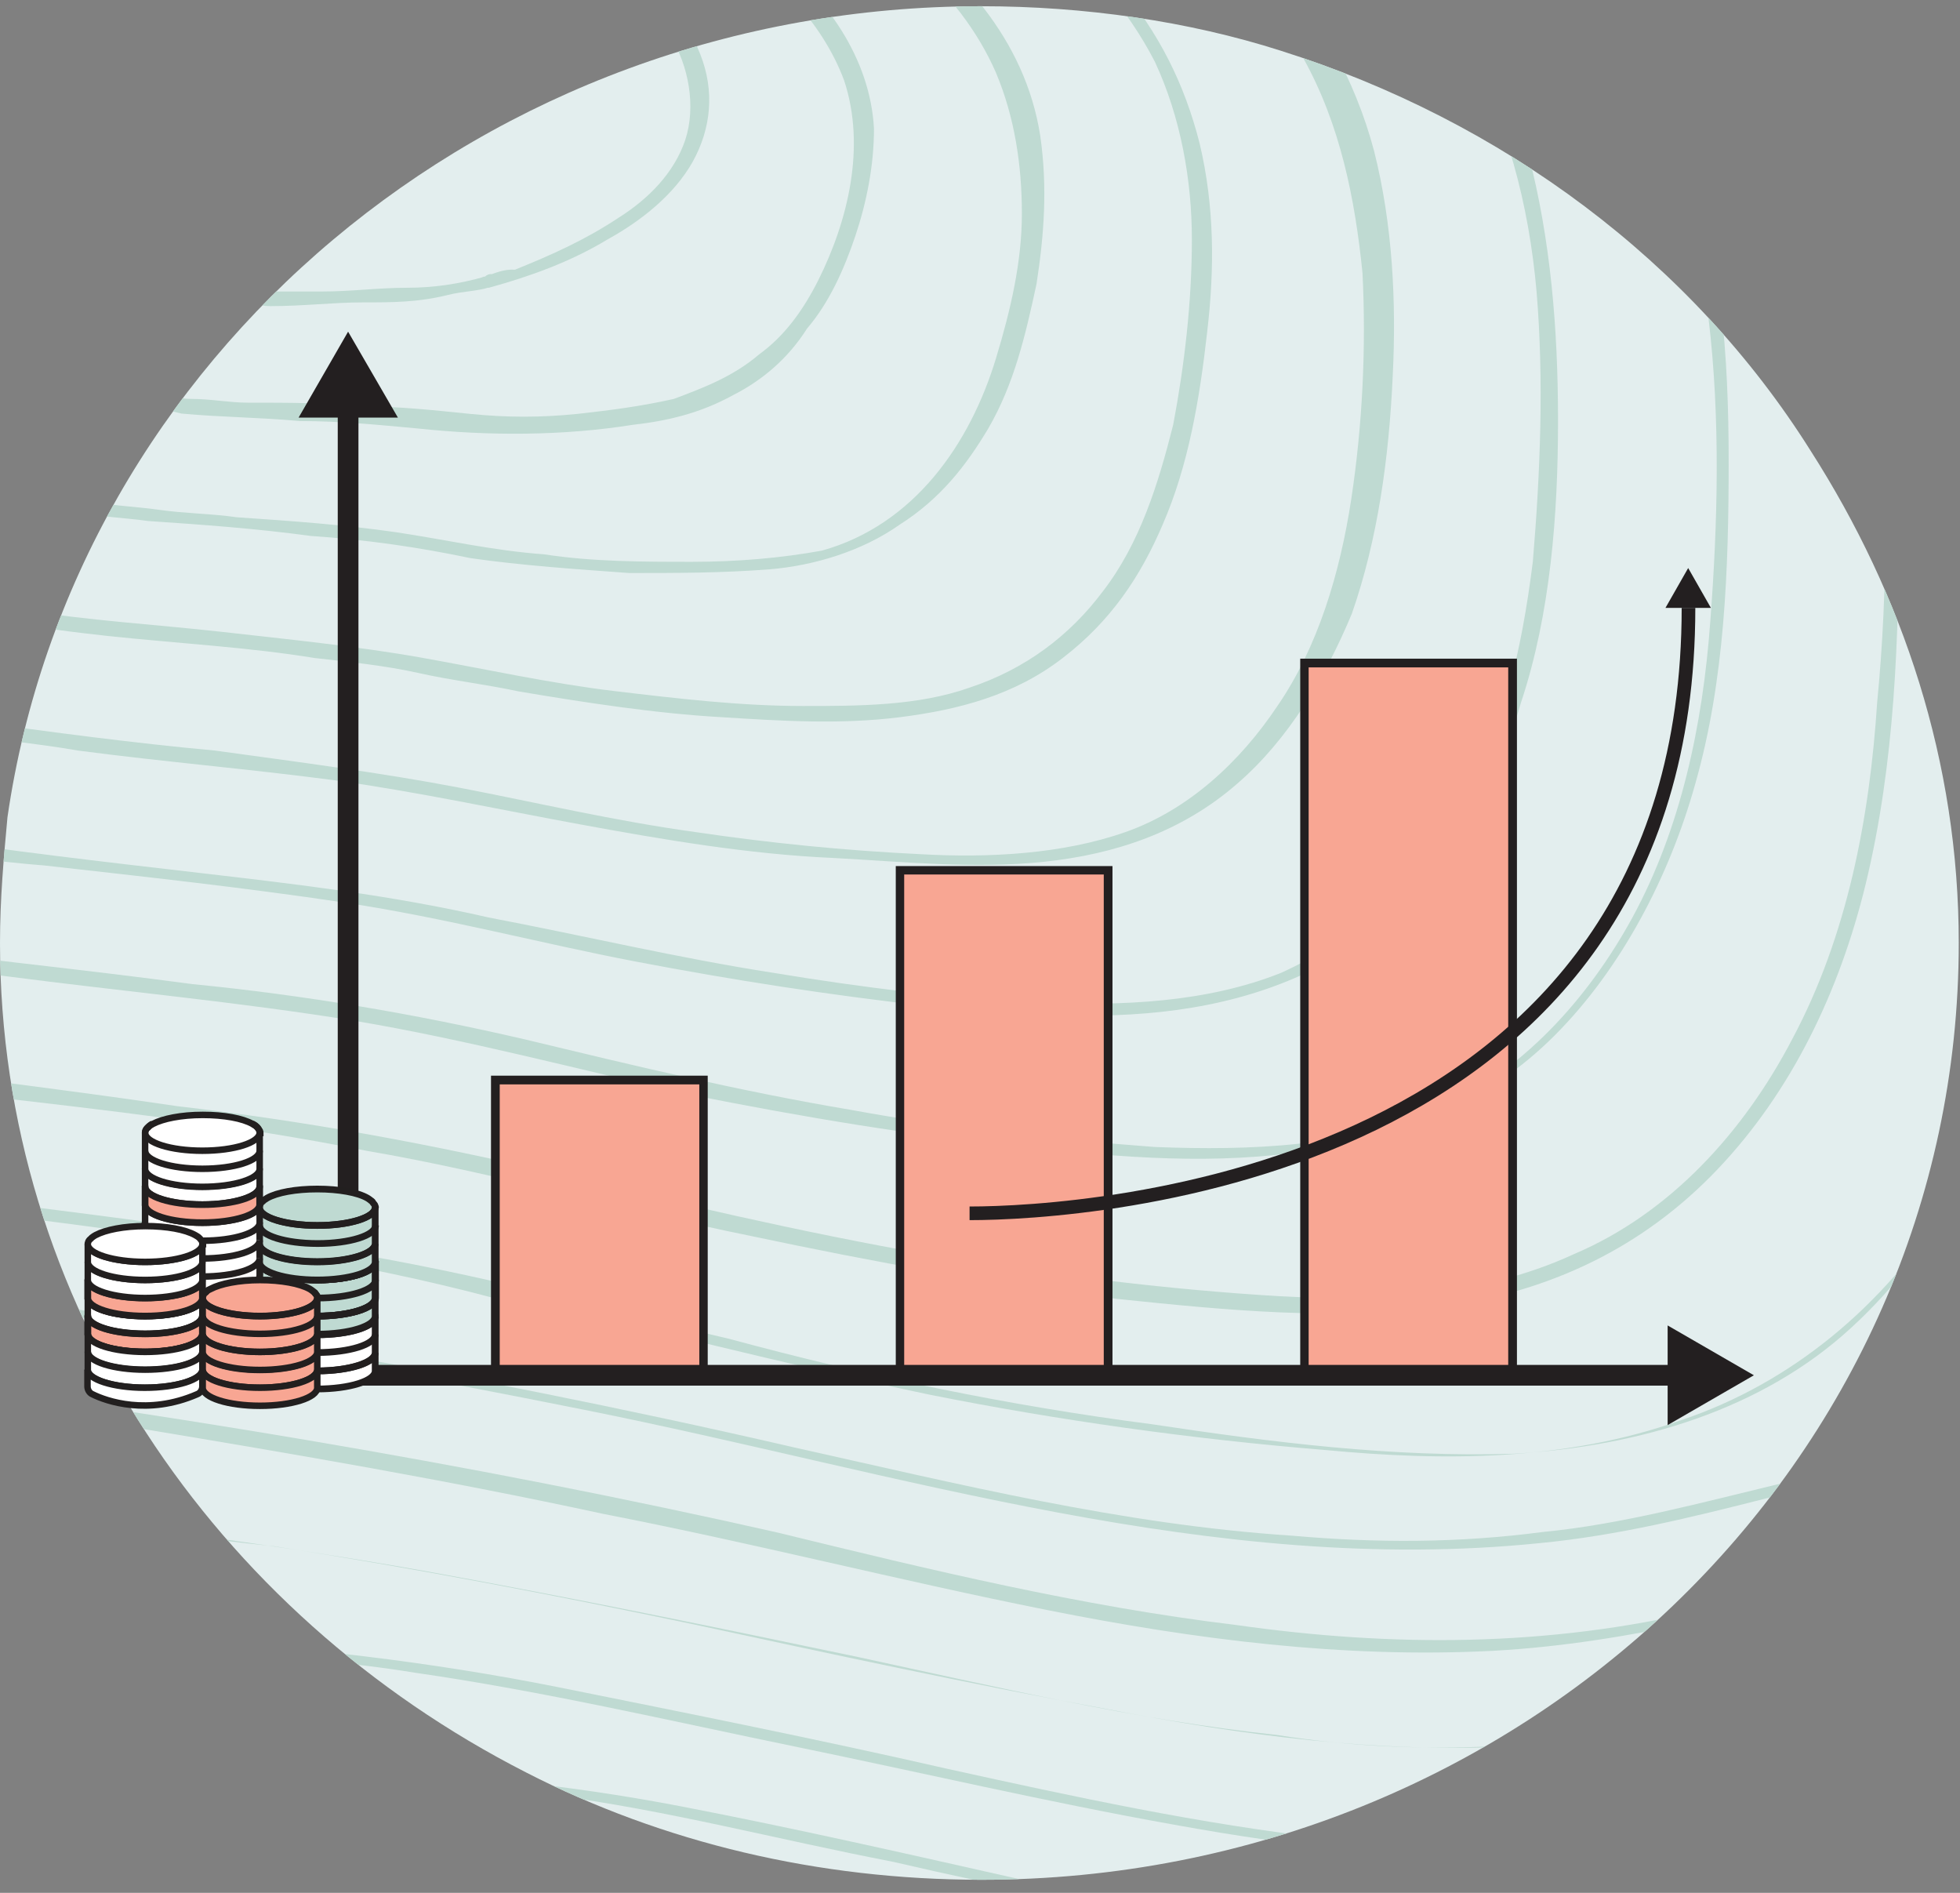 <?xml version="1.0" encoding="utf-8"?>
<!-- Generator: Adobe Illustrator 27.0.0, SVG Export Plug-In . SVG Version: 6.00 Build 0)  -->
<svg version="1.1" id="Layer_1" xmlns="http://www.w3.org/2000/svg" xmlns:xlink="http://www.w3.org/1999/xlink" x="0px" y="0px"
	 viewBox="0 0 629.5 607.8" style="enable-background:new 0 0 629.5 607.8;" xml:space="preserve">
<rect x="0" y="0" width="629.5" height="607.8" fill="#808080" stroke="none"/>
<style type="text/css">
	.st0{fill:#E3EEEE;}
	.st1{clip-path:url(#SVGID_00000000192265264190690980000000878715972848522429_);}
	.st2{fill:#BFDAD2;}
	.st3{fill:#F8A693;}
	.st4{fill:#231F20;}
	.st5{fill:none;stroke:#231F20;stroke-width:6.65;stroke-miterlimit:10;}
	.st6{fill:none;stroke:#231F20;stroke-width:4.38;stroke-miterlimit:10;}
	.st7{fill:#FFFFFF;}
	.st8{fill:#F19229;}
	.st9{fill:none;stroke:#221F1F;stroke-width:2.16;stroke-miterlimit:10;}
	.st10{fill:#FFFFFF;stroke:#221F1F;stroke-width:2.09;stroke-miterlimit:10;}
	.st11{fill:none;stroke:#221F1F;stroke-width:2.16;stroke-linejoin:round;}
	.st12{fill:#BFDAD2;stroke:#221F1F;stroke-width:2.16;stroke-linecap:round;stroke-linejoin:round;}
	.st13{fill:none;stroke:#221F1F;stroke-width:2.16;stroke-linecap:round;stroke-linejoin:round;}
	.st14{fill:#FFFFFF;stroke:#221F1F;stroke-width:2.09;stroke-linejoin:round;}
	.st15{fill:#F8A693;stroke:#221F1F;stroke-width:2.16;stroke-linecap:round;stroke-linejoin:round;}
	.st16{fill:none;stroke:#221F1F;stroke-width:2.09;stroke-linejoin:round;}
	.st17{fill:none;stroke:#221F1F;stroke-width:2.09;stroke-miterlimit:10;}
</style>
<g>
	<path id="SVGID" class="st0" d="M581.5,144.7c29.7,46.4,47.6,99.9,47.6,158.1c0,166.5-140.3,300.8-313.9,300.8
		c-52.3,0-102.3-11.9-146.3-34.5l0,0C69,518.1,0,418.2,0,302.8c0-14.3,1.2-27.4,2.4-40.4l0,0C23.8,115,155.8,2,315.1,2
		c33.3,0,66.6,4.8,96.3,14.3C482.8,38.9,543.4,84.1,581.5,144.7"/>
	<g>
		<defs>
			<path id="SVGID_1_" d="M581.5,144.7c29.7,46.4,47.6,99.9,47.6,158.1c0,166.5-140.3,300.8-313.9,300.8
				c-52.3,0-102.3-11.9-146.3-34.5l0,0C69,518.1,0,418.2,0,302.8c0-14.3,1.2-27.4,2.4-40.4l0,0C23.8,115,155.8,2,315.1,2
				c33.3,0,66.6,4.8,96.3,14.3C482.8,38.9,543.4,84.1,581.5,144.7"/>
		</defs>
		<clipPath id="SVGID_00000017484938318026126840000008033521430651468164_">
			<use xlink:href="#SVGID_1_"  style="overflow:visible;"/>
		</clipPath>
		<g style="clip-path:url(#SVGID_00000017484938318026126840000008033521430651468164_);">
			<g>
				<path class="st2" d="M166.5,413.3L166.5,413.3C77.3,391.9-16.6,387.1-107,370.5c-39.2-7.1-85.6-11.9-109.4-48.8
					c-8.3-14.3-14.3-29.7-16.6-45.2c-4.8-19-7.1-39.2-9.5-58.3c-4.8-44-2.4-89.2,9.5-132c9.5-33.3,23.8-65.4,45.2-93.9
					c20.2-28.5,46.4-52.3,73.7-73.7c32.1-25,66.6-45.2,104.6-58.3s77.3-20.2,117.7-27.4c20.2-3.6,40.4-7.1,60.6-10.7
					c23.8-3.6,46.4-8.3,70.1-8.3c23.8-1.2,46.4,2.4,70.1,8.3c21.4,5.9,41.6,13.1,63,21.4c41.6,15.5,83.2,32.1,123.7,53.5
					c34.5,19,67.8,42.8,95.1,71.3C618.3-1.7,637.3,34,649.2,73.2c10.7,39.2,14.3,80.9,15.5,122.5c0,44-1.2,89.2-13.1,132
					c-10.7,36.9-28.5,72.5-57.1,98.7c-28.5,26.2-67.8,38-108.2,40.4c-39.2,1.2-77.3-3.6-116.5-9.5c-46.4-6-91.6-15.5-135.6-27.4
					C209.3,424,187.9,419.2,166.5,413.3c-1.2,0-7.2,2.4-4.8,2.4c45.2,10.7,91.6,22.6,136.7,32.1c41.6,8.3,84.4,14.3,127.2,17.8
					c38,3.6,77.3,3.6,114.1-9.5c35.7-11.9,65.4-36.9,85.6-69c22.6-35.7,33.3-77.3,38-118.9c4.8-44,4.8-88,1.2-132
					c-4.8-39.2-14.3-82.1-34.5-118.9c-19-35.7-46.4-64.2-78.5-89.2c-34.5-26.2-72.5-45.2-113-61.8c-20.2-8.3-41.6-16.6-63-25
					s-44-16.6-66.6-21.4c-22.6-5.9-44-8.3-66.6-8.3s-47.6,3.6-70.1,8.3c-41.6,7.1-83.2,13.1-123.7,22.6s-78.5,20.2-114.2,39.2
					c-33.3,17.8-64.2,41.6-91.6,67.8c-25,23.9-46.4,52.4-63,83.3c-17.8,34.5-27.4,71.3-30.9,110.6c-4.8,44,0,89.2,8.3,133.2
					c3.6,16.6,8.3,33.3,17.8,47.6c9.5,14.3,22.6,25,39.2,32.1c21.4,9.5,44,13.1,66.6,16.6s45.2,7.1,67.8,10.7
					c47.6,6,95.1,11.9,142.7,19c22.6,3.6,45.2,8.3,67.8,14.3c4.8,0,9.5-2.4,7.1-3.6l0,0L166.5,413.3L166.5,413.3z"/>
				<path class="st2" d="M159.3-153.8L159.3-153.8c40.4-7.1,82.1-13.1,122.5-4.8c20.2,4.8,39.2,10.7,58.3,17.8
					c19,7.1,36.9,14.3,54.7,21.4C461.4-91.9,529.1-53.9,568.4,9.1c19,30.9,28.5,67.8,33.3,103.4c4.8,36.9,4.8,76.1,1.2,113
					c-2.4,36.9-9.5,74.9-27.3,108.2c-15.5,29.7-39.2,55.9-70.1,69c-30.9,14.3-66.6,15.5-101.1,13.1c-35.7-2.4-71.3-7.1-107-13.1
					c-40.4-7.1-80.9-16.6-120.1-26.2C136.7,367,97.5,359.9,57,355.2c-40.4-6-82.1-10.7-122.5-16.6c-20.2-3.6-40.4-6-60.6-11.9
					c-17.8-4.8-35.7-11.9-47.6-26.2s-17.8-30.9-21.4-47.6c-4.8-19-7.1-39.2-8.3-58.3c-3.6-39.2,0-78.5,9.5-116.5
					c8.3-29.7,22.6-58.3,40.4-82.1c17.8-25,40.4-46.4,65.4-65.4c28.5-21.4,58.3-39.2,91.6-51.1c33.3-11.9,67.8-19,102.3-25
					C124.9-147.8,141.5-151.4,159.3-153.8c3.6-1.2,2.4-4.8-1.2-4.8C86.8-146.6,13.1-137.1-51.1-99.1c-28.5,16.7-54.7,38-78.5,61.8
					C-151-15.8-170,10.3-183.1,37.7c-15.5,32.1-23.8,65.4-26.2,101.1c-3.6,40.4,0,82.1,9.5,121.3c3.6,16.6,10.7,33.3,22.6,46.4
					s29.7,20.2,46.4,25c20.2,4.8,40.4,8.3,60.6,11.9c21.4,3.6,41.6,6,63,8.3c41.6,4.8,83.2,9.5,124.8,17.8
					c41.6,7.1,82.1,19,123.7,27.4c39.2,8.3,78.5,15.5,117.7,20.2c34.5,3.6,70.1,7.1,104.6,2.4c34.5-4.8,64.2-19,88-44
					c23.8-25,39.2-57.1,47.6-91.6c9.5-39.2,10.7-79.7,10.7-118.9c0-36.9-4.8-74.9-16.7-110.6c-11.9-34.5-30.9-65.4-57.1-91.6
					c-26.2-26.2-57.1-46.4-89.2-63c-35.7-17.8-73.7-32.1-110.6-46.4c-19-7.1-38-13.1-58.3-16.6c-20.2-3.6-40.4-4.8-61.8-3.6
					c-20.2,1.2-40.4,4.8-60.6,8.3C154.6-157.4,155.7-153.8,159.3-153.8L159.3-153.8L159.3-153.8z"/>
				<path class="st2" d="M159.3-134.7L159.3-134.7c35.7-5.9,72.5-10.7,108.2-3.6c17.8,3.6,34.5,9.5,51.1,15.5
					c16.6,5.9,32.1,11.9,48.8,19c58.3,25,117.7,58.3,152.2,114.2c33.3,55.9,34.5,126,29.7,189.1c-2.4,33.3-9.5,66.6-25,95.1
					c-14.3,26.2-35.7,49.9-63,61.8c-28.5,11.9-59.5,13.1-90.4,11.9c-32.1-2.4-65.4-6-97.5-11.9c-35.7-6-70.1-14.3-104.6-22.6
					c-35.7-8.3-71.3-14.3-107-17.8c-35.7-4.8-71.3-8.3-107-13.1c-17.8-2.4-35.7-4.8-52.3-10.7c-15.5-4.8-29.7-11.9-39.2-23.8
					c-9.5-13.1-14.3-28.5-16.6-44c-3.6-16.6-5.9-34.5-7.1-52.3c-2.4-34.5,1.2-69,10.7-101.1c5.9-26.2,17.8-51.1,34.5-72.5
					C-98.7-23-79.7-42-58.3-59.8c25-19,51.1-34.5,80.9-45.2c29.7-10.7,59.5-16.7,90.4-22.6C128.4-130,143.9-132.4,159.3-134.7
					c1.2,0,3.6-1.2,3.6-2.4s-1.2-1.2-2.4-1.2c-63,11.9-127.2,20.2-184.3,51.1c-25,15.5-48.8,33.3-70.2,54.7
					c-19,19-35.7,41.6-48.8,65.4c-30.9,59.5-32.1,130.8-19,195c3.6,15.5,8.3,30.9,17.8,44c9.5,13.1,23.8,19,39.2,23.8
					c16.7,4.8,34.5,7.1,52.3,10.7c17.8,2.4,36.9,4.8,54.7,7.1c36.9,4.8,74.9,8.3,111.8,14.3c35.7,6,71.3,15.5,108.2,23.8
					c35.7,7.1,71.3,13.1,107,16.6c30.9,3.6,61.8,6,91.6,1.2c30.9-4.8,57.1-15.5,78.5-36.9s36.9-51.1,45.2-80.9
					c9.5-33.3,10.7-69,10.7-103.4s-2.4-66.6-13.1-97.5c-9.5-30.9-26.2-58.3-48.8-80.9c-22.6-22.6-48.8-41.6-77.3-55.9
					c-30.9-16.7-65.4-29.7-98.7-41.6c-16.6-5.9-33.3-11.9-51.1-15.5s-35.7-4.8-53.5-2.4c-17.8,1.2-35.7,4.8-53.5,7.1
					c-1.2,0-3.6,1.2-3.6,2.4C157-134.7,158.1-134.7,159.3-134.7L159.3-134.7L159.3-134.7z"/>
				<path class="st2" d="M160.5-113.3L160.5-113.3c30.9-4.8,63-9.5,93.9-2.4c15.5,3.6,29.7,8.3,44,13.1
					c14.3,5.9,27.4,10.7,41.6,16.7C390-64.6,441.2-34.9,469.7,13.9c14.3,23.8,21.4,52.3,23.8,79.7c2.4,28.5,1.2,58.3-1.2,86.8
					c-3.6,28.5-9.5,55.9-25,80.9c-13.1,22.6-32.1,40.4-55.9,51.1c-23.8,9.5-51.1,10.7-77.3,9.5c-28.5-1.2-57.1-4.8-85.6-9.5
					c-30.9-4.8-60.6-11.9-91.6-17.8c-30.9-7.1-61.8-10.7-92.8-14.3c-30.9-3.6-61.8-7.1-92.8-11.9c-15.5-2.4-30.9-4.8-45.2-9.5
					c-13.1-4.8-23.8-11.9-30.9-22.6c-7.1-11.9-10.7-26.2-13.1-40.4c-2.4-15.5-4.8-30.9-4.8-46.4c-1.2-28.5,2.4-58.3,10.7-86.8
					c14.2-45.2,45.1-82.1,83.1-111.8c21.4-16.6,45.2-29.7,70.2-39.2c26.2-8.3,52.3-14.3,78.5-19c14.3-2.4,27.4-3.6,40.4-5.9
					c1.2,0,3.6-1.2,3.6-2.4s-1.2-2.4-2.4-2.4c-55.9,9.5-111.8,16.7-160.5,44C-21.5-61-41.7-45.6-60.8-26.5
					C-77.4-9.9-92.9,9.1-103.6,30.5c-27.3,51.1-29.7,111.8-19,168.9c2.4,13.1,5.9,27.4,13.1,39.2c7.1,11.9,17.8,19,30.9,23.8
					c14.3,4.8,29.7,7.1,45.2,9.5c15.5,2.4,32.1,4.8,47.6,6c32.1,3.6,64.2,7.1,96.3,11.9s63,13.1,93.9,19s61.8,10.7,93.9,14.3
					c26.2,2.4,53.5,4.8,79.7,1.2c26.2-3.6,51.1-13.1,71.3-32.1c19-19,32.1-41.6,39.2-66.6c9.5-28.5,11.9-60.6,11.9-90.4
					s-2.4-58.3-9.5-85.6c-8.3-26.2-21.4-51.1-40.4-71.3s-42.8-36.9-67.8-49.9c-26.2-14.3-54.7-25-83.2-35.7
					c-14.3-5.9-29.7-10.7-44-13.1c-15.5-3.6-30.9-3.6-47.6-3.6c-15.5,1.2-30.9,3.6-46.4,5.9c-1.2,0-3.6,1.2-3.6,2.4
					c-1.2,2.4,1.2,2.4,2.4,2.4L160.5-113.3L160.5-113.3z"/>
				<path class="st2" d="M161.7-93.1L161.7-93.1c26.2-3.6,52.3-7.1,78.5-1.2c13.1,2.4,25,7.1,36.9,11.9c11.9,4.8,23.8,9.5,34.5,14.3
					c42.8,19,84.4,45.2,107,86.8c11.9,21.4,16.6,45.2,19,69c1.2,23.8,0,48.8-3.6,72.5s-10.7,47.6-23.8,66.6
					c-11.9,17.8-28.5,33.3-48.8,40.4c-20.2,7.1-44,8.3-65.4,7.1c-25-1.2-48.8-3.6-72.5-7.1c-26.2-3.6-51.1-9.5-76.1-14.3
					S95.1,244.6,69,241c-26.2-2.4-52.3-5.9-78.5-9.5c-11.9-2.4-25-3.6-36.9-8.3c-10.7-4.8-17.8-13.1-22.6-22.6
					c-4.8-10.7-7.1-23.8-8.3-35.7c-1.2-13.1-2.4-26.2-2.4-39.2c0-23.8,3.6-47.6,11.9-71.3c13-38.1,40.3-69.1,72.4-94
					c17.8-14.3,38-25,59.5-32.1c21.4-7.1,44-11.9,65.4-16.7c9.5-1.2,20.2-2.4,32.1-4.8c1.2,0,3.6-1.2,3.6-2.4s-1.2-2.4-2.4-2.4
					C115.2-90.8,67.7-83.6,26-61C7.1-50.3-10.7-36-26.2-20.6C-40.4-6.3-53.5,9.1-63,27c-23.8,42.8-27.4,92.8-21.4,140.3
					c1.2,11.9,3.6,25,9.5,35.7c4.8,9.5,11.9,17.8,22.6,22.6c11.9,5.9,25,7.1,36.9,9.5c13.1,2.4,27.4,3.6,40.4,5.9
					c27.4,3.6,54.7,5.9,82.1,9.5c26.2,3.6,53.5,9.5,79.7,14.3c26.2,4.8,53.5,9.5,80.9,10.7c22.6,1.2,45.2,3.6,67.8,1.2
					c22.6-2.4,44-9.5,61.8-25c16.6-14.3,28.5-34.5,36.9-54.7c8.3-23.8,11.9-49.9,13.1-76.1c1.2-23.8,0-48.8-6-72.5
					c-6-22.6-17.8-44-33.3-60.6c-15.5-17.8-35.7-32.1-55.9-44c-22.6-11.9-46.4-22.6-70.1-30.9c-11.9-4.8-25-8.3-38.1-11.9
					c-13.1-2.4-26.2-3.6-40.4-2.4c-13.1,1.2-26.2,2.4-39.2,4.8c-1.2,0-3.6,1.2-3.6,2.4C158.1-93.1,160.5-93.1,161.7-93.1L161.7-93.1
					L161.7-93.1z"/>
				<path class="st2" d="M162.9-72.9L162.9-72.9c21.4-3.6,42.8-4.8,64.2-1.2c10.7,2.4,20.2,5.9,29.7,9.5c9.5,3.6,19,7.1,28.5,11.9
					c34.5,15.5,67.8,38,85.6,72.5c8.3,17.8,11.9,38,11.9,57.1c0,20.2-2.4,40.4-6,59.5c-4.8,19-10.7,38.1-22.6,53.5
					c-10.7,14.3-25,25-42.8,30.9c-16.6,5.9-35.7,5.9-53.5,5.9c-20.2,0-40.4-2.4-60.6-4.8c-20.2-2.4-41.6-7.1-61.8-10.7
					c-20.2-3.6-42.8-5.9-64.2-8.3c-21.4-2.4-42.8-3.6-64.2-7.1c-9.5-1.2-20.2-3.6-28.5-8.3c-7.1-4.8-10.7-13.1-14.3-22.6
					c-1.2-9.5-2.4-20.2-3.6-29.7c-1.2-10.7-1.2-21.4-1.2-32.1c1.2-19,4.8-39.2,11.9-57.1C-16.6,15.1,5.9-9.9,32.1-30.1
					C46.4-40.8,63-50.3,80.8-56.3c17.8-6,35.7-9.5,53.5-13.1C143.9-70.5,153.4-71.7,162.9-72.9c1.2,0,3.6-1.2,3.6-2.4
					s-1.2-2.4-2.4-2.4C126-71.7,88-65.8,53.5-47.9C35.7-38.4,21.4-27.7,8.3-15.8C-3.6-3.9-14.3,9.1-23.8,23.4
					c-20.2,34.5-25,74.9-21.4,114.2c1.2,10.7,2.4,20.2,4.8,30.9c2.4,8.3,7.1,16.6,14.3,21.4c8.3,5.9,17.8,8.3,28.5,9.5
					c10.7,2.4,21.4,3.6,32.1,4.8c22.6,2.4,45.2,3.6,66.6,7.1c10.7,1.2,22.6,2.4,33.3,4.8c10.7,2.4,21.4,3.6,32.1,5.9
					c21.4,3.6,44,7.1,65.4,8.3c19,1.2,38,2.4,57.1,0c19-2.4,36.9-7.1,52.3-19c15.5-11.9,25-26.2,32.1-42.8
					c8.3-19,11.9-40.4,14.3-61.8c2.4-20.2,2.4-40.4-2.4-60.6c-4.8-19-13.1-35.7-26.2-51.1c-13.1-14.3-28.5-27.4-44-36.9
					c-17.8-10.7-38-19-57.1-26.2c-9.5-3.6-20.2-7.1-30.9-9.5c-10.7-2.4-21.4-3.6-32.1-2.4c-10.7,0-21.4,2.4-32.1,3.6
					c-1.2,0-3.6,1.2-3.6,2.4S161.7-72.9,162.9-72.9L162.9-72.9L162.9-72.9z"/>
				<path class="st2" d="M162.9-53.9L162.9-53.9c16.6-2.4,33.3-3.6,49.9,1.2c15.5,3.6,29.7,9.5,44,16.7C283-23,308-3.9,319.9,23.4
					c6,14.3,8.3,29.7,8.3,45.2s-3.6,30.9-8.3,46.4c-8.3,27.4-26.2,53.5-55.9,61.8c-13.1,2.4-27.4,3.6-41.6,3.6
					c-15.5,0-32.1,0-47.6-2.4c-16.6-1.2-32.1-4.8-47.6-7.1c-16.7-2.4-33.3-3.6-51.1-4.8c-8.3-1.2-16.7-1.2-25-2.4s-16.7-1.2-25-3.6
					c-7.1-1.2-14.3-4.8-17.8-10.7c-3.6-5.9-4.8-13.1-5.9-20.2c-4.8-29.7-1.2-63,10.7-91.6c10.7-23.8,28.6-44,49.8-59.4
					c22.6-15.5,49.9-23.8,78.5-28.5c7.1-1.2,14.3-2.4,21.4-3.6c1.2,0,3.6-1.2,3.6-2.4s-2.4-1.2-2.4-1.2
					c-29.7,3.6-59.4,9.5-86.8,22.6c-13.1,6-23.8,15.5-34.5,25C33.3,0.8,23.8,10.3,16.6,21C0,47.2-5.9,78.1-5.9,107.8
					c0,8.3,1.2,16.7,2.4,25c1.2,7.1,2.4,14.3,7.1,20.2c3.6,5.9,11.9,9.5,19,10.7c8.3,2.4,16.6,2.4,25,3.6
					c17.8,1.2,34.5,2.4,52.3,4.8c17.8,1.2,34.5,3.6,51.1,7.1c16.6,2.4,34.5,3.6,51.1,4.8c15.5,0,29.7,0,45.2-1.2
					c14.3-1.2,29.7-5.9,41.6-14.3c13.1-8.3,21.4-19,28.5-30.9c8.3-14.3,11.9-29.7,15.5-46.4c2.4-15.5,3.6-30.9,1.2-47.6
					c-4.8-30.9-26.2-54.7-52.3-71.3C268.7-36,254.5-43.2,239-47.9c-15.5-6-32.1-9.5-48.8-9.5c-8.3,0-16.6,1.2-25,2.4
					c-1.2,0-3.6,1.2-3.6,2.4C160.5-52.7,162.9-52.7,162.9-53.9L162.9-53.9L162.9-53.9z"/>
				<path class="st2" d="M164.1-32.5L164.1-32.5c11.9-1.2,23.8-1.2,35.7,1.2c10.7,2.4,21.4,7.1,30.9,11.9
					C248.5-8.7,264,6.8,271.1,25.8c7.1,21.4,1.2,45.2-8.3,64.2c-4.8,9.5-10.7,17.8-19,23.8c-8.3,7.1-17.8,10.7-27.4,14.3
					c-10.7,2.4-20.2,3.6-30.9,4.8c-11.9,1.2-22.6,1.2-34.5,0s-22.6-2.4-34.5-2.4c-11.9-1.2-23.8-1.2-36.9-1.2
					c-5.9,0-11.9-1.2-17.8-1.2c-4.8,0-10.7-1.2-14.3-4.8s-4.8-8.3-4.8-13.1c-1.2-5.9-1.2-11.9-1.2-17.8c0-21.4,3.6-42.8,14.3-61.8
					C64.2,13.9,78.5,0.8,93.9-9.9c16.7-10.7,35.7-16.7,55.9-20.2C154.6-31.3,159.3-31.3,164.1-32.5c1.2,0,3.6-1.2,3.6-2.4
					s-1.2-2.4-2.4-2.4c-21.4,2.4-42.8,6-63,15.5C84.4-12.3,69,2,57.1,18.6c-13.1,17.8-19,38-21.4,59.4c-1.2,11.9-1.2,25,1.2,36.9
					c1.2,4.8,2.4,9.5,7.1,13.1c3.6,2.4,9.5,3.6,14.3,4.8c13.1,1.2,25,1.2,38,2.4c13.1,0,25,1.2,38,2.4c22.6,2.4,46.4,2.4,69-1.2
					c10.7-1.2,21.4-3.6,32.1-9.5c9.5-4.8,17.8-11.9,23.8-21.4c7.1-8.3,11.9-19,15.5-29.7c3.6-10.7,6-22.6,6-34.5
					c-1.2-22.6-15.5-42.8-33.3-55.9c-8.3-7.1-19-11.9-28.5-15.5c-10.7-4.8-22.6-7.1-35.7-7.1c-5.9,0-11.9,0-19,1.2
					c-1.2,0-3.6,1.2-3.6,2.4C161.7-32.5,162.9-32.5,164.1-32.5L164.1-32.5L164.1-32.5z"/>
				<path class="st2" d="M155.8,88.8L155.8,88.8c-8.3,2.4-16.6,3.6-25,3.6c-9.5,0-17.8,1.2-27.3,1.2H89.2c-3.6,0-7.1,0-8.3-3.6
					c-1.2-2.4,0-7.1,0-9.5V71C83.2,47.2,93.9,23.4,113,8c19-15.5,45.2-22.6,70.2-17.8c13.1,2.4,25,9.5,32.1,21.4
					c5.9,9.5,8.3,22.6,4.8,33.3c-3.6,10.7-11.9,19-21.4,25c-10.7,7.1-21.4,11.9-33.3,16.7C161.7,86.4,159.3,87.6,155.8,88.8
					c-1.2,0-2.4,1.2-2.4,2.4s2.4,1.2,3.6,1.2c13.1-3.6,26.2-8.3,38.1-15.5c10.7-5.9,21.4-14.3,27.4-25c5.9-10.7,7.1-22.6,2.4-34.5
					c-2.4-5.9-5.9-13.1-11.9-17.8C208.1-5.1,201-8.7,195-11.1c-26.2-9.5-57.1-3.6-79.7,11.9c-22.6,14.3-35.7,36.9-39.2,63
					C74.9,71,73.7,76.9,73.7,84c0,3.6,0,7.1,2.4,10.7c2.4,2.4,7.1,3.6,10.7,3.6c10.7,0,20.2-1.2,29.7-1.2s17.8,0,27.4-2.4
					c4.8-1.2,9.5-1.2,13.1-2.4c1.2,0,2.4-1.2,2.4-2.4C159.3,87.6,157,87.6,155.8,88.8L155.8,88.8L155.8,88.8z"/>
				<path class="st2" d="M-349.6,340.9L-349.6,340.9c14.3,2.4,28.5,4.8,44,7.1c13.1,2.4,26.2,4.8,39.2,7.1
					c11.9,3.6,23.8,7.1,32.1,15.5c9.5,8.3,15.5,19,20.2,30.9c21.4,48.8,33.3,102.3,33.3,155.8c0,23.8,0,46.4,2.4,70.2
					c2.4,20.2,7.1,39.2,15.5,58.3c8.3,20.2,17.8,38,29.7,55.9c5.9,9.5,13.1,19,20.2,27.3c7.1,8.3,16.7,15.5,25,20.2
					c19,10.7,39.2,17.8,58.3,29.7c19,11.9,34.5,27.3,46.4,46.4c11.9,19,17.8,39.2,19,60.6c1.2,22.6-6,46.4-15.5,66.6
					c-21.4,42.8-59.5,76.1-97.5,103.4s-85.6,49.9-132,65.4c-102.3,33.3-211.6,36.9-318.7,25c-55.9-7.1-110.6-16.7-165.3-30.9
					c-51.1-13.1-102.3-29.7-147.4-55.9c-21.4-11.9-41.6-26.2-55.9-46.4c-15.5-20.2-22.6-45.2-26.2-70.2
					c-7.1-44-11.9-89.2-14.3-133.2c-3.6-89.2,7.1-181.9,42.8-265.2c35.7-83.2,98.7-152.2,177.2-196.2c38-21.4,80.9-36.9,123.7-46.4
					c52.3-10.7,107-13.1,160.5-9.5C-404.3,333.8-376.9,337.3-349.6,340.9c1.2,0,7.1-2.4,3.6-2.4c-103.4-14.3-211.6-16.6-311.5,20.2
					c-84.4,30.9-158.2,89.2-208.1,164.1c-51.1,76.1-72.5,167.7-77.3,259.2c-2.4,46.4-1.2,92.8,4.8,139.1c2.4,22.6,4.8,45.2,9.5,67.8
					c4.8,25,11.9,48.8,26.2,69c15.5,20.2,36.9,35.7,58.3,47.6s47.6,23.8,71.3,32.1c51.1,19,104.6,29.7,158.2,40.4
					c109.4,20.2,223.5,28.5,334.1,5.9c95.1-19,190.2-59.4,259.2-128.4c33.3-32.1,61.8-73.7,63-121.3c1.2-44-23.8-86.8-59.5-111.8
					c-17.8-13.1-39.2-20.2-59.5-30.9c-9.5-4.8-19-11.9-26.2-19c-9.5-9.5-16.7-20.2-23.8-30.9c-23.8-35.7-40.4-74.9-45.2-117.7
					c-3.6-23.8-2.4-48.8-2.4-72.5c-1.2-28.5-4.8-55.9-10.7-83.2c-5.9-26.2-14.3-52.3-26.2-76.1c-4.8-10.7-11.9-20.2-21.4-27.4
					c-9.5-7.1-20.2-10.7-32.1-13.1c-26.2-6-53.5-9.5-80.9-13.1C-347.2,337.3-353.2,339.7-349.6,340.9L-349.6,340.9L-349.6,340.9z"/>
				<path class="st2" d="M39.2,840.3C7.1,803.4-38,783.2-72.5,749.9c-16.7-15.5-29.7-34.5-38.1-55.9c-8.3-19-11.9-40.4-14.3-60.6
					c-4.8-41.6-3.6-84.4-14.3-126c-5.9-22.6-16.6-44-23.8-66.6c-3.6-10.7-7.1-23.8-4.8-35.7c1.2-7.1,5.9-10.7,13.1-9.5
					c5.9,0,13.1,1.2,19,2.4c108.2,15.5,216.4,33.3,323.4,54.7c101.1,20.2,202.1,53.5,306.8,42.8c25-2.4,48.8-8.3,72.5-14.3
					c25-6,49.9-11.9,74.9-9.5c45.2,3.6,78.5,39.2,108.2,70.1c32.1,34.5,59.5,72.5,77.3,116.5c17.8,44,23.8,86.8,21.4,132
					c-6,90.4-46.4,174.8-111.8,235.4c-65.4,61.8-152.2,99.9-241.4,113c-52.3,8.3-104.6,7.1-157,2.4c-44-4.8-89.2-9.5-129.6-29.7
					c-36.9-19-67.8-47.6-85.6-84.4c-21.4-41.6-30.9-88-48.8-130.8C64.2,876,53.5,857,39.2,840.3c-1.2-1.2-7.1,0-5.9,2.4
					c30.9,36.9,44,83.2,58.3,127.2c7.1,22.6,16.7,45.2,28.5,66.6c10.7,17.8,23.8,34.5,39.2,47.6c30.9,27.3,69,44,108.2,51.1
					c25,4.8,49.9,7.1,74.9,9.5c27.4,2.4,53.5,3.6,80.9,3.6c95.1-2.4,189.1-27.3,267.5-80.9c74.9-51.1,130.8-124.8,153.4-212.8
					c10.7-44,14.3-89.2,7.1-134.4c-7.1-46.4-26.2-90.4-53.5-128.4c-13.1-19-28.5-36.9-45.2-54.7c-15.5-16.7-30.9-32.1-48.8-45.2
					c-17.8-13.1-36.9-22.6-59.5-23.8c-23.8-2.4-48.8,2.4-72.5,8.3c-25,6-51.1,13.1-76.1,15.5c-27.4,3.6-53.5,3.6-80.9,1.2
					c-54.7-3.6-107-16.6-160.5-28.5c-108.2-25-217.6-42.8-327-59.5c-14.3-2.4-27.3-4.8-41.6-6c-13.1-2.4-26.2-4.8-39.2-6
					c-8.3-1.2-17.8,1.2-21.4,9.5c-4.8,9.5-1.2,23.8,1.2,33.3c5.9,23.8,17.8,45.2,25,69c5.9,21.4,8.3,42.8,9.5,65.4
					c3.6,42.8,3.6,86.8,20.2,127.2c8.3,20.2,21.4,39.2,36.9,54.7c17.8,16.7,36.9,30.9,57.1,45.2c20.2,14.3,40.4,28.5,55.9,46.4
					C34.5,843.9,40.4,841.5,39.2,840.3L39.2,840.3L39.2,840.3z"/>
				<path class="st2" d="M-105.8,440.8L-105.8,440.8c4.8-3.6,14.3-1.2,20.2,0c5.9,1.2,13.1,1.2,19,2.4c13.1,1.2,25,3.6,38,4.8
					c25,3.6,48.8,7.1,73.7,10.7c49.9,8.3,98.7,16.6,148.6,27.4c48.8,9.5,95.1,21.4,142.7,30.9c47.6,9.5,95.1,15.5,142.7,13.1
					c22.6-1.2,44-4.8,66.6-9.5c22.6-4.8,45.2-10.7,67.8-13.1c22.6-1.2,42.8,1.2,61.8,13.1c17.8,10.7,33.3,25,47.6,39.2
					c29.7,30.9,55.9,64.2,74.9,102.3c19,38,28.5,78.5,28.5,121.3c1.2,83.2-32.1,164.1-88,224.7c-55.9,59.4-130.8,98.7-210.5,115.3
					c-48.8,9.5-97.5,11.9-146.3,8.3c-23.8-1.2-48.8-4.8-72.5-8.3c-19-2.4-36.9-7.1-54.7-14.3c-34.5-14.3-65.4-36.9-86.8-67.8
					c-23.8-34.5-33.3-77.3-47.6-116.5c-7.1-19-15.5-39.2-26.2-55.9c-11.9-17.8-27.3-33.3-44-47.6c-34.5-27.3-73.7-49.9-97.5-88
					c-20.2-33.3-23.8-72.5-26.2-110.6c-1.2-20.2-2.4-39.2-5.9-59.5s-9.5-40.4-17.8-59.5c-4.8-10.7-8.3-20.2-10.7-32.1
					C-109.4,463.4-113,447.9-105.8,440.8c1.2-1.2-4.8,0-5.9,0c-7.1,7.1-4.8,20.2-3.6,29.7c2.4,11.9,5.9,22.6,10.7,33.3
					c8.3,20.2,14.3,39.2,17.8,60.6c5.9,39.2,4.8,79.7,13.1,118.9c4.8,20.2,11.9,39.2,22.6,55.9c11.9,17.8,27.4,33.3,45.2,46.4
					c17.8,14.3,36.9,26.2,54.7,40.4s33.3,32.1,45.2,52.3c21.4,38,29.7,80.9,46.4,121.3c8.3,19,17.8,36.9,29.7,53.5
					c11.9,14.3,26.2,27.3,41.6,36.9c15.5,10.7,32.1,17.8,48.8,23.8c20.2,7.1,40.4,9.5,60.6,13.1c47.6,5.9,96.3,9.5,145.1,4.8
					c84.4-7.1,166.5-35.7,234.2-88c65.4-51.1,111.8-123.7,127.2-205.7c7.1-41.6,7.1-84.4-3.6-124.8c-10.7-42.8-32.1-83.2-59.5-117.7
					c-13.1-16.7-27.3-32.1-41.6-46.4s-30.9-28.5-48.8-36.9c-39.2-19-86.8-4.8-127.2,4.8c-49.9,11.9-99.9,11.9-149.8,4.8
					c-49.9-6-98.7-17.8-147.4-29.7c-99.9-22.6-202.1-39.2-304.4-52.3c-11.9-1.2-23.8-3.6-35.7-4.8c-7.1-1.2-15.5-1.2-21.4,3.6
					c-1.2,3.6,1.2,3.6,1.2,3.6C-109.4,442-107,440.8-105.8,440.8L-105.8,440.8L-105.8,440.8z"/>
				<path class="st2" d="M-48.8,484.6c4.8-3.6,11.9-1.2,16.7-1.2c6,0,11.9,1.2,17.8,1.2c10.7,1.2,22.6,2.4,33.3,3.6
					c22.6,2.4,46.4,6,69,8.3c45.2,7.1,89.2,15.5,134.4,25c44,9.5,88,19,133.2,27.3c42.8,8.3,86.8,14.3,132,11.9
					c21.4-1.2,41.6-3.6,61.8-8.3c21.4-4.8,41.6-10.7,64.2-11.9c20.2-1.2,39.2,2.4,55.9,13.1c15.5,9.5,29.7,22.6,42.8,35.7
					c27.3,28.5,51.1,59.5,67.8,95.1c16.7,34.5,25,71.3,25,109.4c1.2,76.1-28.5,151-79.7,205.7c-49.9,54.7-118.9,90.4-191.4,105.8
					c-44,9.5-89.2,11.9-134.4,8.3c-22.6-1.2-44-3.6-66.6-7.1c-16.6-2.4-34.5-5.9-49.9-13.1c-30.9-11.9-59.4-32.1-79.7-60.6
					c-22.6-32.1-32.1-71.3-45.2-107c-5.9-17.8-13.1-35.7-22.6-52.3c-10.7-17.8-23.8-32.1-39.2-45.2c-30.9-25-66.6-46.4-88-80.9
					c-19-30.9-22.6-66.6-26.2-102.3c-1.2-17.8-2.4-35.7-6-54.7s-8.3-36.9-15.5-53.5c-3.6-9.5-7.1-19-9.5-28.5
					C-52.3,504.8-54.7,490.6-48.8,484.6c1.2-1.2,0-1.2-1.2-1.2s-3.6,1.2-3.6,1.2c-6,7.1-4.8,17.8-2.4,26.2c2.4,10.7,6,21.4,9.5,30.9
					c7.1,17.8,13.1,35.7,16.6,55.9c5.9,36.9,4.8,73.7,11.9,109.4c3.6,17.8,10.7,35.7,20.2,49.9c10.7,16.7,26.2,30.9,41.6,44
					s33.3,25,48.7,38c16.7,13.1,29.7,29.7,39.2,48.8c19,35.7,27.4,74.9,41.6,111.8c7.1,16.7,15.5,33.3,27.4,47.6
					c10.7,13.1,23.8,25,38.1,34.5c29.7,19,63,28.5,98.7,33.3c44,5.9,89.2,8.3,133.2,4.8c78.5-5.9,154.6-33.3,216.4-80.9
					c60.6-47.6,102.3-114.2,115.3-189.1c7.1-38,6-77.3-3.6-114.2c-9.5-39.2-28.5-74.9-52.3-107c-11.9-15.5-23.8-29.7-38-42.8
					c-13.1-13.1-27.3-26.2-44-34.5c-36.9-20.2-79.7-8.3-117.7,1.2c-21.4,4.8-44,8.3-66.6,8.3c-23.8,1.2-47.6,0-70.1-3.6
					c-45.2-4.8-90.4-15.5-134.4-25c-45.2-9.5-91.6-19-137.9-27.4c-46.4-8.3-92.8-14.3-140.3-20.2c-10.7-1.2-21.4-2.4-32.1-3.6
					c-8.3-1.2-16.7-2.4-23.8,3.6C-55.9,485.8-49.9,485.8-48.8,484.6L-48.8,484.6L-48.8,484.6z"/>
				<path class="st2" d="M9.5,527.6c3.6-3.6,10.7-1.2,15.5-1.2s10.7,1.2,15.5,1.2c9.5,1.2,20.2,1.2,29.7,2.4
					c21.4,2.4,41.6,3.6,63,7.1c41.6,6,82.1,15.5,122.5,23.8c40.4,8.3,80.9,17.8,121.3,25c39.2,7.1,78.5,11.9,118.9,9.5
					c19-1.2,38.1-3.6,57.1-7.1c19-3.6,38-8.3,57.1-9.5s35.7,2.4,51.1,11.9c14.3,9.5,27.3,20.2,39.2,33.3
					c25,26.2,45.2,54.7,59.5,86.8s22.6,66.6,22.6,101.1c1.2,69-26.2,136.7-72.5,187.9c-45.2,49.9-107,82.1-172.4,96.3
					c-39.2,8.3-80.9,10.7-121.3,8.3c-20.2-1.2-40.4-3.6-60.6-5.9c-15.5-2.4-30.9-5.9-45.2-10.7c-28.5-10.7-54.7-29.7-72.5-54.7
					c-20.2-28.5-29.7-63-40.4-95.1c-5.9-16.7-11.9-33.3-20.2-48.8c-9.5-15.5-20.2-29.7-34.5-41.6c-27.3-23.8-60.6-44-80.9-74.9
					c-17.8-28.5-21.4-60.6-25-92.8c-1.2-16.7-2.4-33.3-4.8-48.8c-2.4-16.7-8.3-33.3-14.3-48.8c-3.6-8.3-7.1-16.7-8.3-26.2
					C6,546.6,3.6,534.7,9.5,527.6c1.2-1.2-4.7-1.2-5.9,0c-6,6-3.6,16.7-2.4,23.8c1.2,9.5,4.8,19,9.5,28.5
					c7.1,16.7,11.9,33.3,15.5,49.9c6,33.3,4.8,66.6,11.9,99.9c3.6,16.7,10.7,32.1,19,46.4c10.7,15.5,25,28.5,39.2,40.4
					s29.7,23.8,44,35.7c14.3,13.1,25,28.5,34.5,45.2c16.6,32.1,23.8,69,38.1,101.1c13.1,29.7,32.1,55.9,60.6,73.7
					c13.1,8.3,26.2,14.3,40.4,19c16.6,4.8,33.3,8.3,49.9,9.5c40.4,4.8,80.9,7.1,121.3,3.6c70.1-5.9,139.1-30.9,195-74.9
					c27.3-21.4,49.9-46.4,67.8-76.1c19-29.7,30.9-63,36.9-98.7c6-34.5,4.8-69-3.6-102.3c-8.3-35.7-25-70.2-47.6-98.7
					c-9.5-10.7-21.4-23.8-33.3-35.7c-11.9-11.9-26.2-23.8-41.6-32.1c-33.3-16.7-72.5-6-107,1.2c-83.2,16.7-166.5-1.2-247.3-19
					c-41.6-9.5-83.2-17.8-124.9-26.2c-41.6-8.3-83.2-13.1-126-15.5c-9.5-1.2-19-1.2-28.5-2.4c-7.1,0-14.3-1.2-20.2,4.8
					c-1.2,1.2,1.2,1.2,1.2,1.2C7.1,529.9,8.3,528.8,9.5,527.6L9.5,527.6L9.5,527.6z"/>
				<path class="st2" d="M67.8,571.6L67.8,571.6c3.6-2.4,9.5-1.2,13.1-1.2h14.3c8.3,0,17.8,1.2,26.2,1.2c19,1.2,36.9,2.4,55.9,4.8
					c36.9,4.8,72.5,14.3,109.4,21.4c35.7,8.3,72.5,15.5,108.2,21.4c36.9,6,72.5,9.5,109.4,8.3c16.7-1.2,34.5-2.4,51.1-6
					s34.5-7.1,52.3-8.3c16.7,0,32.1,2.4,46.4,11.9c13.1,8.3,25,19,35.7,29.7c22.6,23.8,40.4,49.9,53.5,79.7
					c11.9,28.5,19,59.5,20.2,90.4c1.2,61.8-22.6,122.5-64.2,168.9c-40.4,45.2-96.3,76.1-155.8,89.2c-35.7,8.3-71.3,9.5-108.2,8.3
					c-17.8-1.2-36.9-2.4-54.7-4.8c-14.3-2.4-28.5-4.8-41.6-10.7c-25-9.5-47.6-26.2-64.2-47.6c-19-25-27.4-55.9-38.1-85.6
					c-10.7-30.9-22.6-60.6-47.6-83.2c-23.8-22.6-53.5-41.6-72.5-69c-16.7-25-21.4-54.7-23.8-84.4c-1.2-15.5-2.4-29.7-4.8-44
					c-2.4-15.5-7.1-29.7-13.1-44c-3.6-7.1-5.9-15.5-8.3-23.8C64.2,587,63,577.5,67.8,571.6c1.2-1.2-2.4-1.2-2.4-1.2
					c-1.2,0-2.4,1.2-3.6,1.2c-4.8,6-3.6,15.5-2.4,22.6c2.4,8.3,4.8,16.7,8.3,25c5.9,14.3,10.7,29.7,13.1,45.2
					c4.8,29.7,3.6,60.6,11.9,90.4c3.6,14.3,10.7,28.5,19,41.6c9.5,13.1,22.6,25,34.5,35.7c13.1,10.7,27.4,21.4,39.2,34.5
					c11.9,13.1,21.4,27.3,28.5,42.8c14.3,29.7,20.2,63,34.5,92.8c11.9,26.2,30.9,47.6,54.7,63c11.9,7.1,25,13.1,38,16.7
					c15.5,4.8,30.9,7.1,46.4,8.3c35.7,3.6,71.3,5.9,107,2.4c63-5.9,124.9-28.5,174.8-69c23.8-19,44-41.6,60.6-67.8
					c16.7-27.3,27.3-57.1,32.1-88c4.8-30.9,4.8-63-3.6-93.9c-8.3-32.1-22.6-63-41.6-89.2c-9.5-13.1-19-23.8-29.7-35.7
					c-10.7-10.7-22.6-21.4-36.9-28.5c-29.7-15.5-65.4-6-96.3,0c-74.9,14.3-151-1.2-224.7-16.7c-36.9-8.3-73.7-16.7-110.6-23.8
					S143.9,569.2,107,568c-8.3,0-16.7,0-25-1.2c-5.9,0-13.1,0-19,4.8c-2.4,2.4,0,1.2,0,1.2C64.2,572.7,66.6,572.7,67.8,571.6
					L67.8,571.6L67.8,571.6z"/>
			</g>
		</g>
	</g>
</g>
<g>
	<rect x="159.1" y="346.8" class="st3" width="66.9" height="94.9"/>
	<path class="st4" d="M224.6,348.2v92.1h-64.1v-92.1H224.6 M227.3,345.4h-69.6v97.7h69.6V345.4L227.3,345.4z"/>
</g>
<g>
	<rect x="289" y="279.4" class="st3" width="66.9" height="162.2"/>
	<path class="st4" d="M354.5,280.8v159.5h-64.1V280.8H354.5 M357.3,278.1h-69.6v165h69.6L357.3,278.1L357.3,278.1L357.3,278.1z"/>
</g>
<g>
	<rect x="419" y="212.9" class="st3" width="66.9" height="228.8"/>
	<path class="st4" d="M484.4,214.3v226h-64.1v-226H484.4 M487.2,211.5h-69.6v231.5h69.6L487.2,211.5L487.2,211.5L487.2,211.5z"/>
</g>
<g>
	<polyline class="st5" points="111.8,120.3 111.8,441.6 549.5,441.6 	"/>
	<polygon class="st4" points="95.9,134.1 111.8,106.5 127.8,134.1 	"/>
	<polygon class="st4" points="535.6,457.6 563.3,441.6 535.6,425.6 	"/>
</g>
<g>
	<path class="st6" d="M311.4,389.6c37.8,0,230.9-11.8,230.9-194.4"/>
	<polygon class="st4" points="549.5,195.2 542.2,182.4 534.9,195.2 	"/>
</g>
<g>
	<g>
		<path class="st7" d="M120.5,434.4v5.8c0,3.2-8.3,5.8-18.6,5.8s-18.6-2.6-18.6-5.8v-5.8c0,3.2,8.4,5.8,18.6,5.8
			S120.5,437.5,120.5,434.4z"/>
		<path class="st8" d="M120.5,422.8c0,3.2-8.3,5.8-18.6,5.8s-18.6-2.6-18.6-5.8v-0.3c0,0,0-0.1,0.1-0.3c0.1-0.5,0.4-0.9,0.9-1.3
			c0.1-0.1,0.3-0.2,0.4-0.4c0.3-0.2,0.7-0.4,1.1-0.7l0,0c3.2-1.8,9.2-2.9,16.1-2.9s13,1.1,16.1,2.9c0.2,0.1,0.3,0.2,0.6,0.4
			s0.3,0.2,0.5,0.4c0.1,0,0.2,0.1,0.3,0.2c0.1,0.1,0.3,0.2,0.3,0.4c0.2,0.2,0.3,0.4,0.5,0.6s0.2,0.4,0.3,0.6c0,0.1,0.1,0.2,0.1,0.3
			L120.5,422.8L120.5,422.8L120.5,422.8L120.5,422.8L120.5,422.8z"/>
		<path class="st7" d="M120.5,422.8v11.6c0,3.2-8.3,5.8-18.6,5.8s-18.6-2.6-18.6-5.8v-11.6c0,3.2,8.4,5.8,18.6,5.8
			S120.5,426,120.5,422.8z"/>
		<path class="st9" d="M120.5,434.4v5.8c0,3.2-8.3,5.8-18.6,5.8s-18.6-2.6-18.6-5.8v-5.8c0,3.2,8.4,5.8,18.6,5.8
			S120.5,437.5,120.5,434.4z"/>
		<path class="st10" d="M120.5,422.8c0,3.2-8.3,5.8-18.6,5.8s-18.6-2.6-18.6-5.8v-0.3c0,0,0-0.1,0.1-0.3c0.1-0.5,0.4-0.9,0.9-1.3
			c0.1-0.1,0.3-0.2,0.4-0.4c0.3-0.2,0.7-0.4,1.1-0.7l0,0c3.2-1.8,9.2-2.9,16.1-2.9s13,1.1,16.1,2.9c0.2,0.1,0.3,0.2,0.6,0.4
			s0.3,0.2,0.5,0.4c0.1,0,0.2,0.1,0.3,0.2c0.1,0.1,0.3,0.2,0.3,0.4c0.2,0.2,0.3,0.4,0.5,0.6s0.2,0.4,0.3,0.6c0,0.1,0.1,0.2,0.1,0.3
			L120.5,422.8L120.5,422.8L120.5,422.8L120.5,422.8L120.5,422.8z"/>
		<path class="st9" d="M120.5,422.8v11.6c0,3.2-8.3,5.8-18.6,5.8s-18.6-2.6-18.6-5.8v-11.6c0,3.2,8.4,5.8,18.6,5.8
			S120.5,426,120.5,422.8z"/>
		<path class="st11" d="M120.5,428.5c0,3.2-8.3,5.8-18.6,5.8s-18.6-2.6-18.6-5.8"/>
	</g>
	<g>
		<path class="st2" d="M120.6,416.8v5.8c0,3.2-8.3,5.8-18.6,5.8s-18.6-2.6-18.6-5.8v-5.8c0,3.2,8.4,5.8,18.6,5.8
			S120.6,420,120.6,416.8L120.6,416.8z"/>
		<path class="st8" d="M120.6,405.2c0,3.2-8.3,5.8-18.6,5.8s-18.6-2.6-18.6-5.8v-0.3c0,0,0-0.1,0.1-0.3c0.1-0.5,0.4-0.9,0.9-1.3
			c0.1-0.1,0.3-0.2,0.4-0.4c0.3-0.2,0.7-0.4,1.1-0.7l0,0c3.2-1.8,9.2-2.9,16.1-2.9s13,1.1,16.1,2.9c0.2,0.1,0.3,0.2,0.6,0.4
			s0.3,0.2,0.5,0.4c0.1,0,0.2,0.1,0.3,0.2c0.1,0.1,0.3,0.2,0.3,0.4c0.2,0.2,0.3,0.4,0.5,0.6s0.2,0.4,0.3,0.6c0,0.1,0.1,0.2,0.1,0.3
			L120.6,405.2L120.6,405.2L120.6,405.2L120.6,405.2L120.6,405.2z"/>
		<path class="st12" d="M120.6,405.2v11.6c0,3.2-8.3,5.8-18.6,5.8s-18.6-2.6-18.6-5.8v-11.6c0,3.2,8.4,5.8,18.6,5.8
			S120.6,408.4,120.6,405.2L120.6,405.2z"/>
		<path class="st9" d="M120.5,416.8v5.8c0,3.2-8.3,5.8-18.6,5.8s-18.6-2.6-18.6-5.8v-5.8c0,3.2,8.4,5.8,18.6,5.8
			S120.5,420,120.5,416.8L120.5,416.8z"/>
		<path class="st12" d="M120.5,405.2c0,3.2-8.3,5.8-18.6,5.8s-18.6-2.6-18.6-5.8v-0.3c0,0,0-0.1,0.1-0.3c0.1-0.5,0.4-0.9,0.9-1.3
			c0.1-0.1,0.3-0.2,0.4-0.4c0.3-0.2,0.7-0.4,1.1-0.7l0,0c3.2-1.8,9.2-2.9,16.1-2.9s13,1.1,16.1,2.9c0.2,0.1,0.3,0.2,0.6,0.4
			s0.3,0.2,0.5,0.4c0.1,0,0.2,0.1,0.3,0.2c0.1,0.1,0.3,0.2,0.3,0.4c0.2,0.2,0.3,0.4,0.5,0.6s0.2,0.4,0.3,0.6c0,0.1,0.1,0.2,0.1,0.3
			L120.5,405.2L120.5,405.2L120.5,405.2L120.5,405.2L120.5,405.2z"/>
		<path class="st9" d="M120.5,405.2v11.6c0,3.2-8.3,5.8-18.6,5.8s-18.6-2.6-18.6-5.8v-11.6c0,3.2,8.4,5.8,18.6,5.8
			S120.5,408.4,120.5,405.2L120.5,405.2z"/>
		<path class="st11" d="M120.6,411c0,3.2-8.3,5.8-18.6,5.8s-18.6-2.6-18.6-5.8"/>
	</g>
	<g>
		<path class="st2" d="M120.6,399.4v5.8c0,3.2-8.3,5.8-18.6,5.8s-18.6-2.6-18.6-5.8v-5.8c0,3.2,8.4,5.8,18.6,5.8
			S120.6,402.5,120.6,399.4z"/>
		<path class="st8" d="M120.6,387.7c0,3.2-8.3,5.8-18.6,5.8s-18.6-2.6-18.6-5.8v-0.3c0,0,0-0.1,0.1-0.3c0.1-0.5,0.4-0.9,0.9-1.3
			c0.1-0.1,0.3-0.2,0.4-0.4c0.3-0.2,0.7-0.4,1.1-0.7l0,0c3.2-1.8,9.2-2.9,16.1-2.9s13,1.1,16.1,2.9c0.2,0.1,0.3,0.2,0.6,0.4
			s0.3,0.2,0.5,0.4c0.1,0,0.2,0.1,0.3,0.2c0.1,0.1,0.3,0.2,0.3,0.4c0.2,0.2,0.3,0.4,0.5,0.6s0.2,0.4,0.3,0.6c0,0.1,0.1,0.2,0.1,0.3
			L120.6,387.7L120.6,387.7L120.6,387.7L120.6,387.7L120.6,387.7z"/>
		<path class="st2" d="M120.6,387.7v11.6c0,3.2-8.3,5.8-18.6,5.8s-18.6-2.6-18.6-5.8v-11.6c0,3.2,8.4,5.8,18.6,5.8
			S120.6,391,120.6,387.7z"/>
		<path class="st9" d="M120.5,399.4v5.8c0,3.2-8.3,5.8-18.6,5.8s-18.6-2.6-18.6-5.8v-5.8c0,3.2,8.4,5.8,18.6,5.8
			S120.5,402.5,120.5,399.4z"/>
		<path class="st12" d="M120.5,387.7c0,3.2-8.3,5.8-18.6,5.8s-18.6-2.6-18.6-5.8v-0.3c0,0,0-0.1,0.1-0.3c0.1-0.5,0.4-0.9,0.9-1.3
			c0.1-0.1,0.3-0.2,0.4-0.4c0.3-0.2,0.7-0.4,1.1-0.7l0,0c3.2-1.8,9.2-2.9,16.1-2.9s13,1.1,16.1,2.9c0.2,0.1,0.3,0.2,0.6,0.4
			s0.3,0.2,0.5,0.4c0.1,0,0.2,0.1,0.3,0.2c0.1,0.1,0.3,0.2,0.3,0.4c0.2,0.2,0.3,0.4,0.5,0.6s0.2,0.4,0.3,0.6c0,0.1,0.1,0.2,0.1,0.3
			L120.5,387.7L120.5,387.7L120.5,387.7L120.5,387.7L120.5,387.7z"/>
		<path class="st13" d="M120.5,387.7v11.6c0,3.2-8.3,5.8-18.6,5.8s-18.6-2.6-18.6-5.8v-11.6c0,3.2,8.4,5.8,18.6,5.8
			S120.5,391,120.5,387.7z"/>
		<path class="st11" d="M120.6,393.5c0,3.2-8.3,5.8-18.6,5.8s-18.6-2.6-18.6-5.8"/>
	</g>
	<g>
		<path class="st10" d="M83.4,392.5v16.9c0,1.1-0.6,2.2-1.7,2.6c-15.9,6.9-29.2,2.2-33.6,0c-1-0.4-1.6-1.5-1.6-2.5v-17
			c0,3.2,8.2,5.8,18.4,5.8S83.4,395.7,83.4,392.5L83.4,392.5L83.4,392.5z"/>
		<path class="st14" d="M83.4,404.1c0,3.2-8.2,5.8-18.4,5.8s-18.4-2.6-18.4-5.8"/>
		<path class="st10" d="M83.4,375.2v5.8c0,3.2-8.2,5.8-18.4,5.8s-18.4-2.6-18.4-5.8v-5.8c0,3.2,8.2,5.8,18.4,5.8
			S83.4,378.4,83.4,375.2z"/>
		<path class="st14" d="M83.4,398.3c0,3.2-8.2,5.8-18.4,5.8s-18.4-2.6-18.4-5.8"/>
		<path class="st10" d="M83.4,386.8v5.8c0,3.2-8.2,5.8-18.4,5.8s-18.4-2.6-18.4-5.8v-5.8c0,3.2,8.2,5.8,18.4,5.8
			S83.4,390,83.4,386.8z"/>
		<path class="st15" d="M83.4,381v5.8c0,3.2-8.2,5.8-18.4,5.8s-18.4-2.6-18.4-5.8V381c0,3.2,8.2,5.8,18.4,5.8S83.4,384.2,83.4,381z"
			/>
		<path class="st10" d="M83.4,363.8v11.5c0,3.2-8.2,5.8-18.4,5.8s-18.4-2.6-18.4-5.8v-11.5c0,0,0-0.4,0.1-0.6
			c0.1-0.4,0.3-0.8,0.8-1.1c0.1-0.1,0.3-0.3,0.4-0.4c0.3-0.3,0.8-0.6,1.2-0.8c3.2-1.7,9.1-2.9,16-2.9s12.8,1.1,16,2.9
			c0.5,0.3,0.9,0.5,1.2,0.8c0.1,0.1,0.3,0.3,0.4,0.4c0.3,0.4,0.6,0.8,0.8,1.1c0.1,0.2,0.1,0.4,0.1,0.6
			C83.6,363.8,83.4,363.8,83.4,363.8z"/>
		<path class="st16" d="M83.4,369.5c0,3.2-8.2,5.8-18.4,5.8s-18.4-2.6-18.4-5.8"/>
		<path class="st16" d="M81,360.8c1.6,0.8,2.4,1.8,2.4,2.9c0,3.2-8.2,5.8-18.4,5.8s-18.4-2.6-18.4-5.8c0-1,0.9-2,2.4-2.9"/>
		<path class="st10" d="M65,416.8v5.8c0,3.2-8.2,5.8-18.4,5.8s-18.4-2.6-18.4-5.8v-5.8c0,3.2,8.2,5.8,18.4,5.8S65,420,65,416.8
			L65,416.8z"/>
		<path class="st10" d="M65,411v5.8c0,3.2-8.2,5.8-18.4,5.8s-18.4-2.6-18.4-5.8V411c0,3.2,8.2,5.8,18.4,5.8S65,414.2,65,411L65,411z
			"/>
		<path class="st15" d="M65,411v5.8c0,3.2-8.2,5.8-18.4,5.8s-18.4-2.6-18.4-5.8V411c0,3.2,8.2,5.8,18.4,5.8S65,414.2,65,411L65,411z
			"/>
		<path class="st15" d="M65,422.5v5.8c0,3.2-8.2,5.8-18.4,5.8s-18.4-2.6-18.4-5.8v-5.8c0,3.2,8.2,5.8,18.4,5.8S65,425.8,65,422.5z"
			/>
		<path class="st10" d="M65,405.2v5.8c0,3.2-8.2,5.8-18.4,5.8s-18.4-2.6-18.4-5.8v-5.8c0,3.2,8.2,5.8,18.4,5.8S65,408.5,65,405.2z"
			/>
		<path class="st10" d="M65,399.5v5.7c0,3.2-8.2,5.8-18.4,5.8s-18.4-2.6-18.4-5.8v-5.7c0,3.1,8.2,5.7,18.4,5.7S65,402.7,65,399.5z"
			/>
		<path class="st10" d="M65,399.5c0,3.1-8.2,5.7-18.4,5.7s-18.4-2.6-18.4-5.7c0-0.2,0-0.4,0.1-0.6c0.1-0.4,0.4-0.8,0.8-1.1
			c0.1-0.1,0.3-0.3,0.4-0.4c0.4-0.3,0.8-0.6,1.2-0.8c3.2-1.7,9.1-2.9,16-2.9s12.8,1.1,16,2.9c0.5,0.3,0.9,0.5,1.2,0.8
			c0.1,0.1,0.3,0.3,0.4,0.4c0.3,0.4,0.6,0.8,0.8,1.1c0.1,0.2,0.1,0.4,0.1,0.6H65z"/>
		<path class="st17" d="M65,422.5v5.8c0,3.2-8.2,5.8-18.4,5.8s-18.4-2.6-18.4-5.8v-5.8c0,3.2,8.2,5.8,18.4,5.8S65,425.8,65,422.5z"
			/>
		<path class="st10" d="M65,428.3v5.8c0,3.2-8.2,5.8-18.4,5.8s-18.4-2.6-18.4-5.8v-5.8c0,3.2,8.2,5.8,18.4,5.8S65,431.5,65,428.3z"
			/>
		<path class="st10" d="M65,434v5.8c0,3.1-8.2,5.8-18.4,5.8s-18.4-2.6-18.4-5.8V434c0,3.2,8.2,5.8,18.4,5.8S65,437.3,65,434z"/>
		<path class="st10" d="M65,439.8v5.3c0,1.1-0.6,2.2-1.7,2.6c-15.9,6.9-29.2,2.2-33.6,0c-1-0.4-1.6-1.5-1.6-2.5v-5.4
			c0,3.1,8.2,5.8,18.4,5.8S65,443,65,439.8L65,439.8L65,439.8L65,439.8L65,439.8z"/>
		<path class="st3" d="M101.9,434v5.8c0,3.2-8.2,5.8-18.4,5.8s-18.4-2.6-18.4-5.8V434c0,3.2,8.2,5.8,18.4,5.8S101.9,437.3,101.9,434
			z"/>
		<path class="st17" d="M101.9,434v5.8c0,3.2-8.2,5.8-18.4,5.8s-18.4-2.6-18.4-5.8V434c0,3.2,8.2,5.8,18.4,5.8
			S101.9,437.3,101.9,434C101.9,434,101.9,434,101.9,434z"/>
		<path class="st3" d="M101.9,428.3v5.8c0,3.2-8.2,5.8-18.4,5.8s-18.4-2.6-18.4-5.8v-5.8c0,3.1,8.2,5.8,18.4,5.8
			S101.9,431.5,101.9,428.3z"/>
		<path class="st8" d="M101.9,416.8c0,3.2-8.2,5.8-18.4,5.8s-18.4-2.6-18.4-5.8v-0.3c0,0,0-0.1,0.1-0.3c0.1-0.5,0.4-0.9,0.9-1.3
			c0.1-0.1,0.3-0.2,0.4-0.4c0.3-0.2,0.6-0.4,1.1-0.6l0,0c3.2-1.7,9.1-2.9,15.9-2.9s12.8,1.1,16,2.9c0.2,0.1,0.3,0.2,0.6,0.4
			s0.3,0.2,0.5,0.4c0.1,0,0.2,0.1,0.3,0.2c0.1,0.1,0.3,0.2,0.3,0.4c0.2,0.2,0.3,0.4,0.5,0.6s0.2,0.4,0.3,0.6c0,0.1,0.1,0.2,0.1,0.3
			L101.9,416.8L101.9,416.8L101.9,416.8L101.9,416.8L101.9,416.8z"/>
		<path class="st3" d="M101.9,416.8v11.5c0,3.1-8.2,5.8-18.4,5.8s-18.4-2.6-18.4-5.8v-11.5c0,3.2,8.2,5.8,18.4,5.8
			S101.9,420,101.9,416.8L101.9,416.8z"/>
		<path class="st3" d="M101.9,439.8v5.8c0,3.2-8.2,5.8-18.4,5.8s-18.4-2.6-18.4-5.8v-5.8c0,3.2,8.2,5.8,18.4,5.8
			S101.9,443,101.9,439.8z"/>
		<path class="st17" d="M101.9,428.3v5.8c0,3.2-8.2,5.8-18.4,5.8s-18.4-2.6-18.4-5.8v-5.8c0,3.1,8.2,5.8,18.4,5.8
			S101.9,431.5,101.9,428.3C101.9,428.3,101.9,428.3,101.9,428.3z"/>
		<path class="st15" d="M101.9,416.8c0,3.2-8.2,5.8-18.4,5.8s-18.4-2.6-18.4-5.8v-0.3c0,0,0-0.1,0.1-0.3c0.1-0.5,0.4-0.9,0.9-1.3
			c0.1-0.1,0.3-0.2,0.4-0.4c0.3-0.2,0.6-0.4,1.1-0.6l0,0c3.2-1.7,9.1-2.9,15.9-2.9s12.8,1.1,16,2.9c0.2,0.1,0.3,0.2,0.6,0.4
			s0.3,0.2,0.5,0.4c0.1,0,0.2,0.1,0.3,0.2c0.1,0.1,0.3,0.2,0.3,0.4c0.2,0.2,0.3,0.4,0.5,0.6s0.2,0.4,0.3,0.6c0,0.1,0.1,0.2,0.1,0.3
			L101.9,416.8L101.9,416.8L101.9,416.8L101.9,416.8L101.9,416.8z"/>
		<path class="st17" d="M66.4,414.6c0,0-0.3,0.2-0.4,0.4c0.1,0,0.1-0.1,0.2-0.2C66.3,414.7,66.4,414.6,66.4,414.6L66.4,414.6z"/>
		<path class="st17" d="M101.9,416.8v11.5c0,3.1-8.2,5.8-18.4,5.8s-18.4-2.6-18.4-5.8v-11.5c0,3.2,8.2,5.8,18.4,5.8
			S101.9,420,101.9,416.8C101.9,416.8,101.9,416.8,101.9,416.8z"/>
		<path class="st17" d="M101.9,439.8v5.8c0,3.2-8.2,5.8-18.4,5.8s-18.4-2.6-18.4-5.8v-5.8c0,3.2,8.2,5.8,18.4,5.8
			S101.9,443,101.9,439.8C101.9,439.8,101.9,439.8,101.9,439.8z"/>
		<path class="st16" d="M101.9,422.5c0,3.2-8.2,5.8-18.4,5.8s-18.4-2.6-18.4-5.8"/>
		<path class="st16" d="M65.2,416.2c0,0-0.1,0.2-0.1,0.3"/>
		<path class="st16" d="M101.9,416.5c0,0-0.1-0.6-0.3-0.8c-0.1-0.2-0.3-0.4-0.5-0.6c-0.1-0.1-0.2-0.2-0.3-0.4"/>
	</g>
</g>
</svg>
